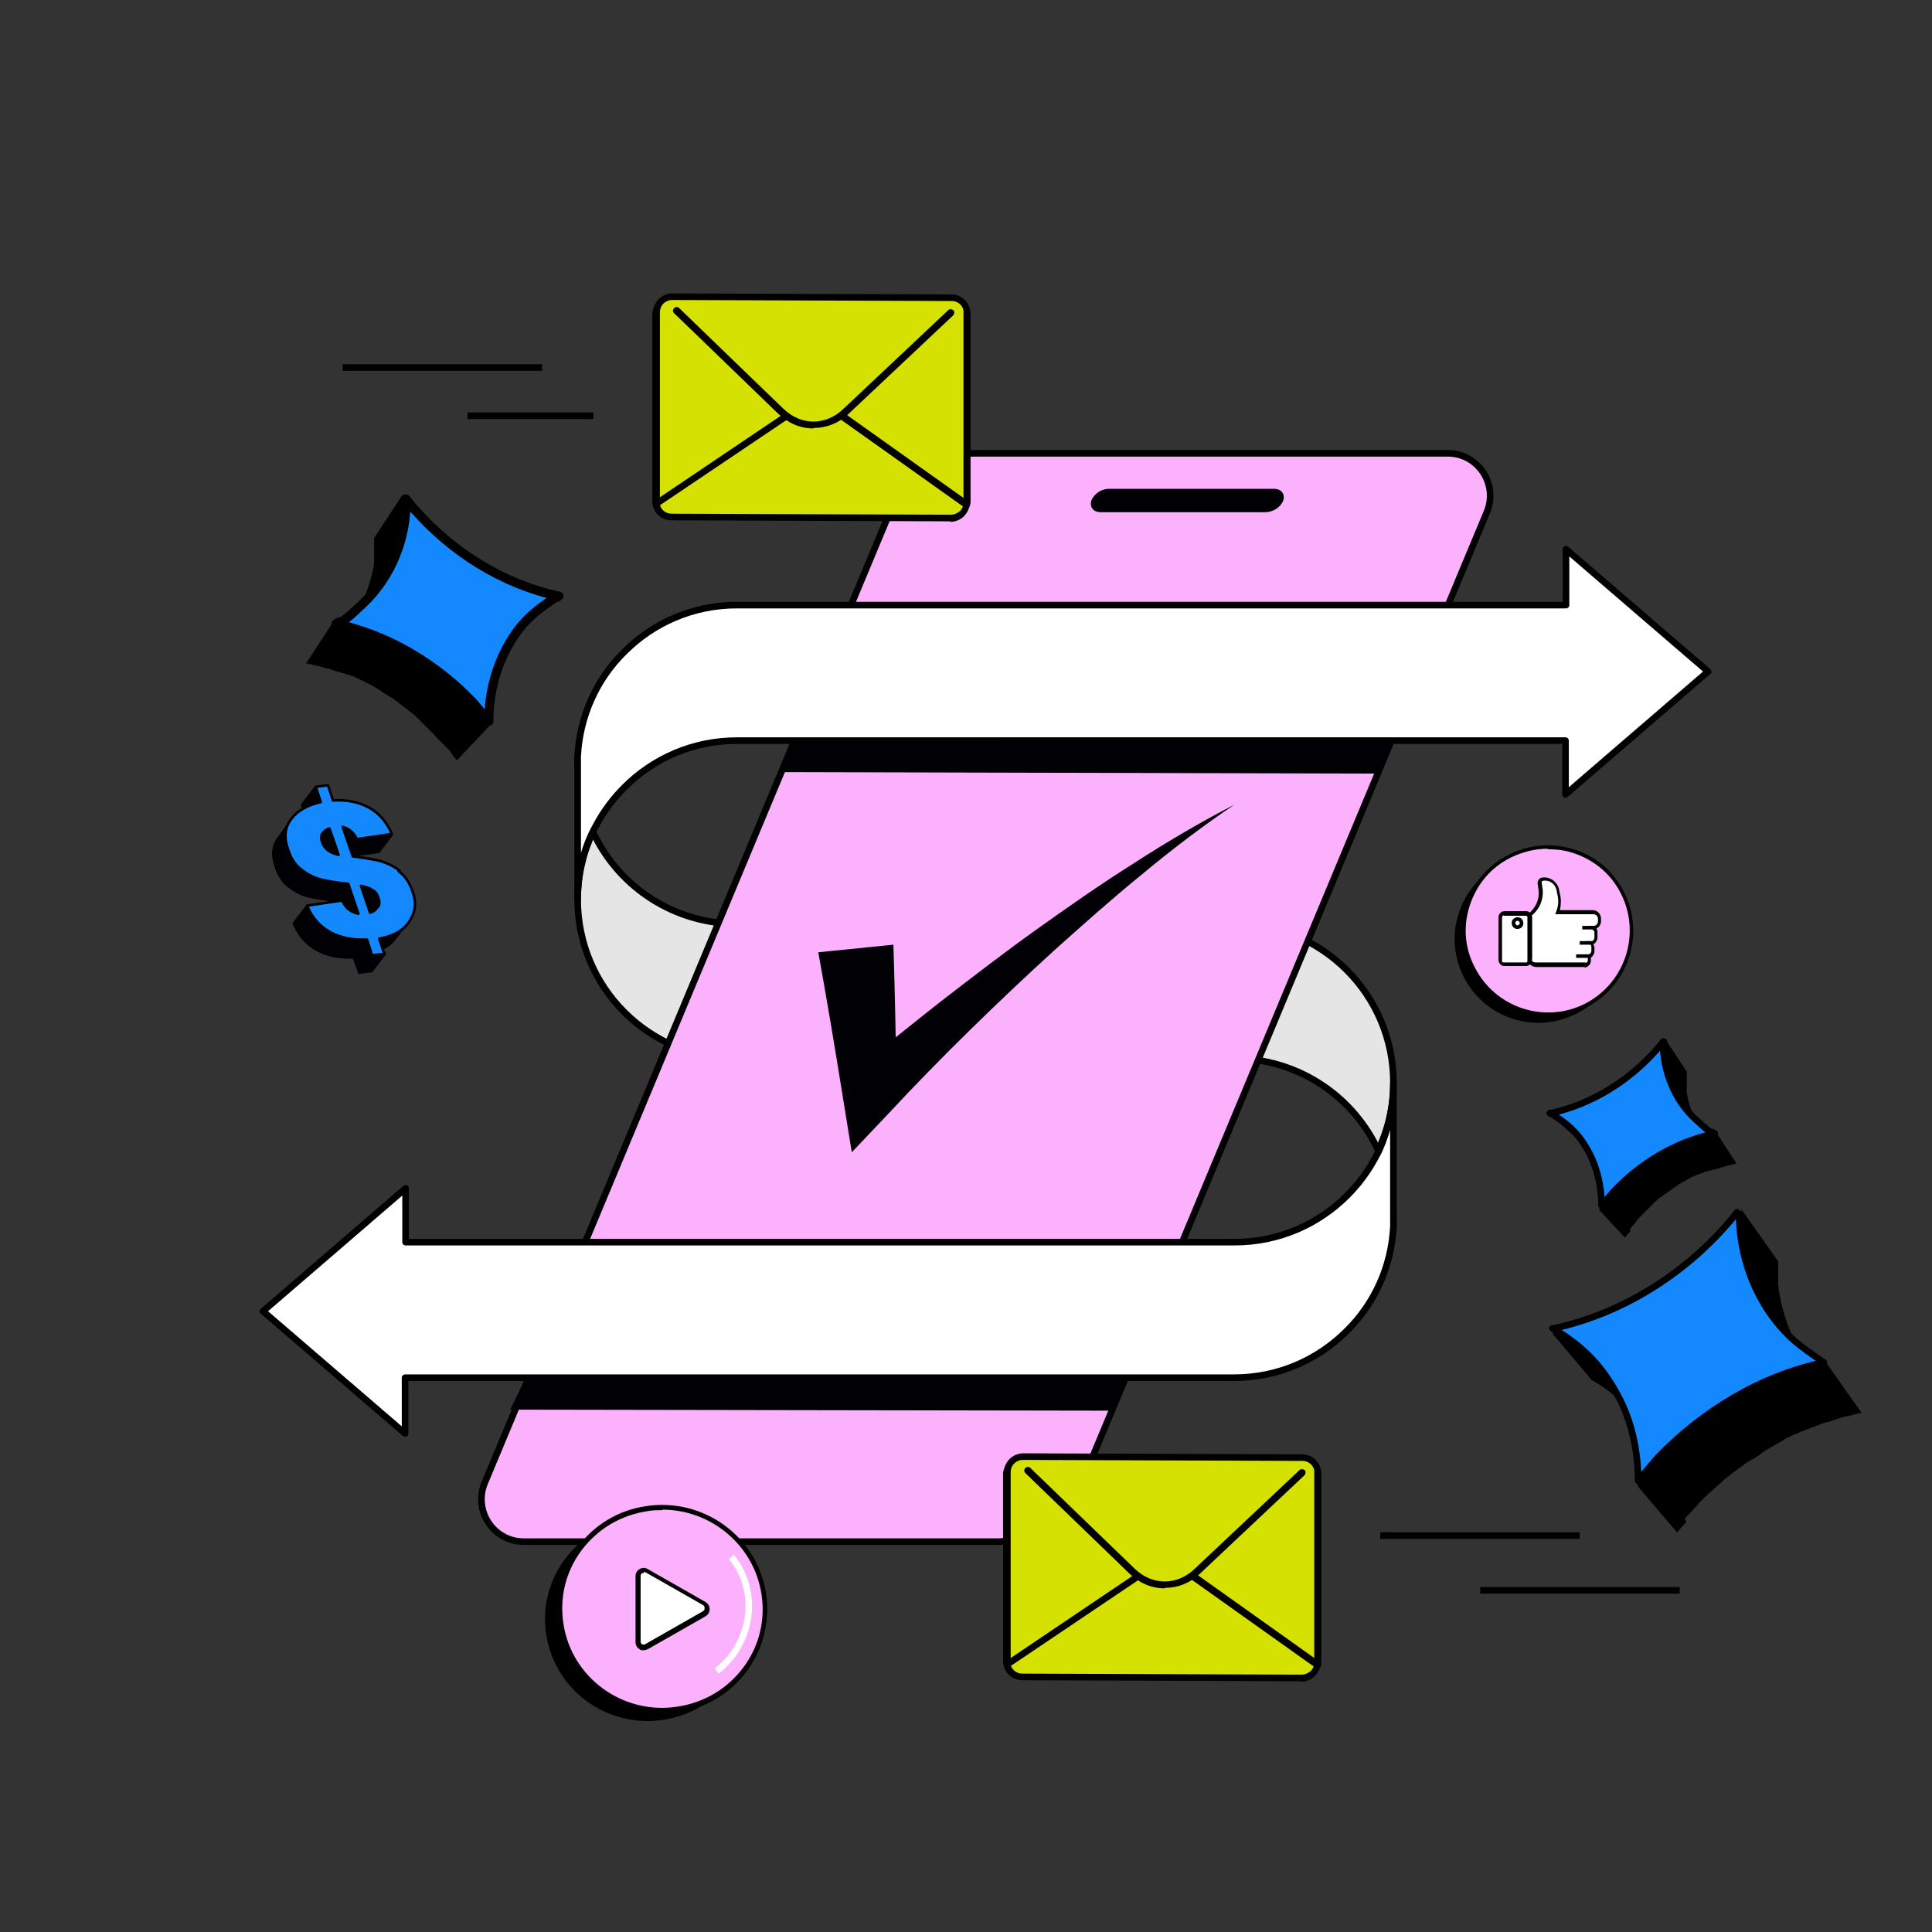 <svg xmlns="http://www.w3.org/2000/svg" xmlns:xlink="http://www.w3.org/1999/xlink" id="Layer_1" viewBox="0 0 380.6 380.6"><rect x="0" y="0" width="380.6" height="380.6" fill="#333333" stroke="none"/><defs><style>      .st0 {        clip-path: url(#clippath-4);      }      .st1 {        stroke-width: 1.8px;      }      .st1, .st2, .st3, .st4, .st5, .st6, .st7, .st8 {        stroke: #000;      }      .st1, .st4, .st6, .st7, .st8 {        stroke-linejoin: round;      }      .st1, .st4, .st7 {        fill: #1488ff;      }      .st2, .st3, .st5, .st6, .st7, .st9 {        stroke-width: 1.3px;      }      .st2, .st3, .st5, .st9 {        stroke-miterlimit: 10;      }      .st2, .st10, .st9 {        fill: none;      }      .st11 {        fill: #d5e100;      }      .st3 {        fill: #e5e5e5;      }      .st4, .st8 {        stroke-width: .5px;      }      .st12, .st6 {        fill: #fff;      }      .st5, .st13 {        fill: #fcb1fd;      }      .st14 {        clip-path: url(#clippath-1);      }      .st15 {        clip-path: url(#clippath-5);      }      .st9 {        stroke: #fff;      }      .st16 {        clip-path: url(#clippath-3);      }      .st17 {        fill: #010000;      }      .st18, .st8 {        fill: #000005;      }      .st19 {        clip-path: url(#clippath-2);      }      .st20 {        clip-path: url(#clippath);      }    </style><clipPath id="clippath"><path class="st10" d="M70.2,165.5l-2.6,3.4c-.6-1.3-1.6-2.1-2.8-2.4l2.6-3.4c1.3.3,2.2,1,2.8,2.4Z"></path></clipPath><clipPath id="clippath-1"><path class="st10" d="M61.1,167.4l2.6-3.4c.3-.4.7-.6,1.3-.8l-2.6,3.4c-.6.2-1,.4-1.3.8Z"></path></clipPath><clipPath id="clippath-2"><path class="st10" d="M74.5,178.7l-2.6,3.4c.3-.5.3-1.2,0-1.9-.2-.7-.6-1.2-1.2-1.5-.6-.4-1.3-.6-2.2-.8l2.6-3.4c.9.2,1.6.4,2.2.8s1,.9,1.2,1.5c.3.7.2,1.3,0,1.9Z"></path></clipPath><clipPath id="clippath-3"><path class="st10" d="M74.3,179l-2.6,3.4c0-.1.1-.2.2-.3l2.6-3.4c0,.1-.1.2-.2.3Z"></path></clipPath><clipPath id="clippath-4"><path class="st10" d="M68.6,174.2l-2.6,3.4c-2.2-.2-3.9-.5-5.2-.8-1.3-.3-2.6-.9-3.9-1.9-1.3-.9-2.2-2.3-2.8-4.2-.8-2.3-.6-4.2.7-5.9l2.5-3.4c-1.2,1.6-1.4,3.6-.7,5.9.6,1.8,1.6,3.2,2.8,4.2,1.3.9,2.5,1.6,3.9,1.9,1.4.3,3.1.6,5.3.8Z"></path></clipPath><clipPath id="clippath-5"><path class="st10" d="M80.5,181.7l-2.6,3.4c-.3.4-.7.9-1.2,1.2-1.2.9-2.7,1.6-4.6,1.9l2.6-3.4c1.9-.3,3.4-1,4.6-1.9.4-.4.9-.8,1.2-1.2Z"></path></clipPath></defs><g id="uuid-5b1e6abe-f0f0-41e3-b486-e9d35354fe99"><g id="uuid-34d071a3-0a32-482c-847d-12f2ded88333"><g><g><g><path class="st3" d="M274.5,213.3c0,4.8-1.1,9.3-3,13.3-.1-.2-.2-.4-.3-.6-5.1-10.4-15.8-17.5-28.2-17.5h-44.2v-26.6h44.2c17.5,0,31.5,14.1,31.5,31.4h0Z"></path><path class="st6" d="M274.5,241.6v-1.6,1.6h0Z"></path></g><g><path class="st3" d="M113.8,177.2c0-4.8,1.1-9.3,3-13.3l.3.6c5.1,10.4,15.8,17.5,28.2,17.5h44.2v26.6h-44.2c-17.4,0-31.5-14-31.5-31.4h0Z"></path><path class="st6" d="M113.8,149v1.6-1.6h0Z"></path></g></g><path class="st5" d="M196.3,303.7h-93.1c-6,0-10-6.1-7.7-11.6l80-191.7c2.8-6.7,9.3-11.1,16.6-11.1h93.1c6,0,10,6.1,7.7,11.6l-80,191.7c-2.8,6.7-9.4,11.1-16.6,11.1h0Z"></path><path class="st6" d="M113.8,177.2v-28.2c.4-8,3.8-15.3,9.2-20.6,5.7-5.7,13.5-9.2,22.2-9.2h163.3v-11l28,24.1-1.3,1.1-18.8,16.2-8,6.9v-10.6h-163.2c-8.7,0-16.5,3.5-22.2,9.2-2.1,2.1-4,4.6-5.4,7.2-.3.5-.6,1.1-.9,1.7-1.9,3.9-2.9,8.4-2.9,13.2h0Z"></path><path class="st6" d="M274.5,213.3v28.3c-.4,8-3.8,15.3-9.2,20.6-5.7,5.7-13.5,9.2-22.2,9.2H79.8v11l-28-24.1,1.3-1.1,18.8-16.2,8-6.9v10.6h163.3c8.7,0,16.5-3.5,22.2-9.2,2.1-2.1,4-4.6,5.4-7.2.3-.5.6-1.1.9-1.7,1.8-4,2.8-8.5,2.8-13.3h0Z"></path><path class="st18" d="M176,186.1c.3,9.6.5,19.2.6,28.9l-9-3.4c6-5,12-9.8,18.1-14.6,6.1-4.7,12.2-9.4,18.5-13.9s12.6-8.9,19.1-13c6.5-4.2,13.1-8.1,19.9-11.6-6.4,4.3-12.4,8.9-18.3,13.8-5.9,4.8-11.6,9.9-17.3,15-5.6,5.1-11.2,10.4-16.6,15.7-5.4,5.3-10.8,10.8-15.9,16.3l-7.3,7.7-1.8-11.1c-1.5-9.4-3.1-18.9-4.8-28.3l14.8-1.5h0Z"></path><line class="st2" x1="271.9" y1="302.5" x2="311.2" y2="302.5"></line><line class="st2" x1="291.6" y1="313.3" x2="330.9" y2="313.3"></line><g><line class="st2" x1="92.1" y1="81.9" x2="116.9" y2="81.9"></line><line class="st2" x1="67.5" y1="72.4" x2="106.8" y2="72.4"></line></g><g><polygon class="st8" points="63.1 158.2 60.6 161.6 59.5 158.6 62.1 155.2 63.1 158.2"></polygon><g class="st20"><path class="st8" d="M70.2,165.5l-2.6,3.4c-.6-1.3-1.6-2.1-2.8-2.4l2.6-3.4c1.3.3,2.2,1,2.8,2.4"></path></g><polygon class="st8" points="77.1 164.5 74.6 167.8 67.6 168.8 70.2 165.5 77.1 164.5"></polygon><g class="st14"><path class="st8" d="M64.9,163.2l-2.6,3.4c-.6.2-1,.4-1.3.8l2.6-3.4c.3-.3.7-.6,1.3-.8"></path></g><polygon class="st8" points="66.6 168.5 64.1 171.8 62.3 166.6 64.9 163.2 66.6 168.5"></polygon><g class="st19"><path class="st8" d="M74.5,178.7l-2.6,3.4c.3-.5.3-1.2,0-1.9-.2-.7-.6-1.2-1.2-1.5-.6-.4-1.3-.6-2.2-.8l2.6-3.4c.9.2,1.6.4,2.2.8s1,.9,1.2,1.5c.3.7.2,1.3,0,1.9"></path></g><g class="st16"><path class="st8" d="M74.3,179l-2.6,3.4c0-.1.1-.2.2-.3l2.6-3.4c0,.1-.1.2-.2.3"></path></g><g class="st0"><path class="st8" d="M68.6,174.2l-2.6,3.4c-2.2-.2-3.9-.5-5.2-.8-1.3-.3-2.6-.9-3.9-1.9-1.3-.9-2.2-2.3-2.8-4.2-.8-2.3-.6-4.2.7-5.9l2.5-3.4c-1.2,1.6-1.4,3.6-.7,5.9.6,1.8,1.6,3.2,2.8,4.2,1.3.9,2.5,1.6,3.9,1.9,1.4.3,3.1.6,5.3.8"></path></g><polygon class="st8" points="70.6 180.1 68 183.5 66 177.5 68.6 174.2 70.6 180.1"></polygon><g class="st15"><path class="st8" d="M80.5,181.7l-2.6,3.4c-.3.4-.7.9-1.2,1.2-1.2.9-2.7,1.6-4.6,1.9l2.6-3.4c1.9-.3,3.4-1,4.6-1.9.4-.4.9-.8,1.2-1.2"></path></g><polygon class="st8" points="73.4 188.3 70.8 191.6 69.7 188.6 72.3 185.2 73.4 188.3"></polygon><polygon class="st8" points="75.8 187.9 73.2 191.3 70.8 191.6 73.4 188.3 75.8 187.9"></polygon><path class="st4" d="M78.5,171.6c1.3.9,2.2,2.3,2.8,4.1.5,1.4.6,2.7.2,4s-1.1,2.4-2.2,3.3-2.7,1.6-4.6,1.9l1,3-2.4.3-1-3.1c-2.7.1-5.2-.3-7.3-1.5s-3.6-2.9-4.5-5.2l6.9-1c.7,1.5,1.7,2.3,3.2,2.6l-2-5.9c-2.2-.2-3.9-.5-5.2-.8-1.3-.3-2.6-.9-3.9-1.9-1.3-.9-2.2-2.3-2.8-4.2-.8-2.3-.6-4.2.7-5.9,1.2-1.6,3.2-2.7,5.8-3.3l-1-3,2.4-.3,1,3c2.7-.2,5.1.3,7.1,1.4,2,1.1,3.5,2.9,4.5,5.2l-6.9,1c-.6-1.3-1.6-2.1-2.8-2.4l2,5.8c2.3.3,4.1.6,5.4.9,1.3.4,2.6,1,3.8,1.9h0ZM74.5,178.7c.3-.5.3-1.2,0-1.9-.2-.7-.6-1.2-1.2-1.5-.6-.4-1.3-.6-2.2-.8l1.8,5.3c.7-.2,1.2-.6,1.5-1.2M64.9,163.2c-.7.2-1.1.6-1.4,1s-.3,1.1,0,1.8c.2.6.6,1.1,1.1,1.5s1.2.7,2.1.9l-1.8-5.2h0Z"></path><path class="st8" d="M72.3,185.2l-2.6,3.4c-2.7.1-5.2-.3-7.3-1.5s-3.6-2.9-4.5-5.2l2.6-3.4c.9,2.3,2.4,4.1,4.5,5.2s4.6,1.6,7.3,1.5"></path></g><path class="st18" d="M249.3,100.9h-32.5c-1.4,0-2.2-1-1.8-2.3h0c.5-1.3,2-2.3,3.4-2.3h32.6c1.4,0,2.2,1,1.8,2.3h0c-.5,1.3-2,2.3-3.5,2.3Z"></path><polygon class="st18" points="274.5 146 156.5 145.8 153.3 152.1 271.4 152.4 274.5 146"></polygon><polygon class="st18" points="221.7 271.5 103.7 271.3 100.5 277.7 218.6 277.9 221.7 271.5"></polygon><g><g><path class="st11" d="M201.4,330.3l54.9.2c1.7,0,3.2-1.4,3.2-3.1v-37.1c.2-1.7-1.3-3.2-3-3.2l-54.9-.2c-1.7,0-3.2,1.4-3.2,3.1v37.1c-.2,1.7,1.3,3.2,3,3.2Z"></path><path class="st17" d="M256.3,331.2h0l-54.9-.2c-1,0-2-.4-2.7-1.1s-1.1-1.7-1.1-2.7v-37.1c.2-1,.6-2,1.3-2.7.7-.7,1.7-1.1,2.7-1.1l54.9.2c2.1,0,3.8,1.7,3.8,3.9v37.1c-.2,1-.6,2-1.3,2.7-.7.7-1.7,1.1-2.7,1.1ZM201.5,287.6c-.7,0-1.3.3-1.7.7-.5.5-.7,1.1-.7,1.8v37.1c-.1.7.1,1.3.6,1.8.5.5,1.1.7,1.8.7h0l54.9.2c.7,0,1.3-.3,1.8-.7.5-.5.7-1.1.7-1.8v-37.1c.2-1.4-1-2.5-2.3-2.5l-54.9-.2h0Z"></path></g><g><polyline class="st11" points="199 327.4 229.7 306.7 259.5 327.9"></polyline><path class="st17" d="M259.5,328.6c-.1,0-.3,0-.4-.1l-29.4-20.9-30.3,20.4c-.3.2-.7.1-.9-.2-.2-.3-.1-.7.2-.9l30.7-20.7c.2-.2.5-.2.8,0l29.8,21.2c.3.2.4.6.2.9-.1.2-.3.3-.6.3Z"></path></g><g><path class="st11" d="M256.3,290.2l-20.6,19.4c-3.8,3.6-9.1,3.5-12.8,0l-20.5-19.8"></path><path class="st17" d="M229.4,312.9c-2.5,0-4.9-1-6.9-2.9l-20.5-19.8c-.3-.3-.3-.7,0-1,.3-.3.7-.3,1,0l20.5,19.8c3.5,3.4,8.4,3.4,11.9,0l20.6-19.4c.3-.3.7-.2,1,0,.3.3.2.7,0,1l-20.6,19.4c-2,1.9-4.4,2.8-6.8,2.8Z"></path></g></g><g><g><path d="M147.6,316c1.7,10.9-5.9,21.1-16.9,22.8-11.1,1.7-21.4-5.8-23.1-16.8-1.7-10.9,5.9-21.1,16.9-22.8,11.1-1.7,21.4,5.8,23.1,16.8Z"></path><g><path class="st13" d="M150.5,314c1.7,10.9-5.9,21.1-16.9,22.8-11.1,1.7-21.4-5.8-23.1-16.8-1.7-10.9,5.9-21.1,16.9-22.8,11.1-1.7,21.4,5.8,23.1,16.8Z"></path><path class="st17" d="M130.5,337.5c-10.1,0-18.9-7.3-20.5-17.4-.8-5.4.5-10.8,3.7-15.2,3.3-4.5,8.1-7.4,13.6-8.2,11.3-1.7,21.9,6,23.6,17.2.8,5.4-.5,10.8-3.7,15.2-3.3,4.5-8.1,7.4-13.6,8.2-1.1.2-2.1.2-3.2.2ZM130.5,297.5c-1,0-2,0-3,.2-5.3.8-9.9,3.6-13,7.8-3.1,4.2-4.3,9.3-3.5,14.4,1.6,10.6,11.7,18,22.5,16.3,5.3-.8,9.9-3.6,13-7.8,3.1-4.2,4.3-9.3,3.5-14.4h0c-1.5-9.6-9.9-16.6-19.5-16.6Z"></path></g><g><path class="st12" d="M138.8,316l-11.4-6.5c-.8-.4-1.7.1-1.7,1v13c0,.9.9,1.4,1.7,1l11.4-6.5c.8-.4.8-1.5,0-2Z"></path><path class="st17" d="M126.8,325.1c-.3,0-.6,0-.8-.2-.5-.3-.8-.8-.8-1.4v-13c0-.6.3-1.1.8-1.4.5-.3,1.1-.3,1.6,0l11.4,6.5h0c.5.3.8.8.8,1.4s-.3,1.1-.8,1.4l-11.4,6.5c-.3.1-.5.2-.8.2ZM126.8,309.9c-.1,0-.3,0-.3,0,0,0-.3.2-.3.5v13c0,.3.2.5.3.5,0,0,.3.2.6,0l11.4-6.5c.3-.2.3-.4.3-.6s0-.4-.3-.6c0,0,0,0,0,0l-11.4-6.5c-.1,0-.2,0-.3,0Z"></path></g></g><path class="st9" d="M144.1,306.7c5.5,6.8,4.2,16.9-2.9,22.5"></path></g><g><circle cx="303.1" cy="185" r="16.5" transform="translate(53.3 437.4) rotate(-76.7)"></circle><g><circle class="st13" cx="304.9" cy="183.4" r="16.5" transform="translate(-48.7 144.4) rotate(-24.7)"></circle><path class="st17" d="M304.9,200.2c-6.2,0-12.2-3.4-15.1-9.3-2-4-2.3-8.6-.9-12.9s4.4-7.7,8.5-9.7c4-2,8.6-2.3,12.9-.9,4.3,1.4,7.7,4.4,9.7,8.5,4.1,8.3.7,18.5-7.6,22.6-2.4,1.2-5,1.8-7.5,1.8ZM304.9,167.2c-2.5,0-4.9.6-7.2,1.7-3.9,1.9-6.7,5.2-8.1,9.3-1.4,4.1-1.1,8.5.9,12.3,4,8,13.7,11.2,21.6,7.3,8-4,11.2-13.7,7.3-21.6h0c-1.9-3.9-5.2-6.7-9.3-8.1-1.7-.6-3.4-.8-5.2-.8Z"></path></g><g><g><g><g><path class="st12" d="M313.9,179.8h-7c.4-1.2.5-2.4.2-3.6l-.2-1c-.3-1.3-1.6-2.2-3-2-.3,0-.6.4-.6.7v1.4c.4,1.9-.5,3.8-2,5,0,.1,0,.2,0,.3v8.4c0,.5.5.8,1.1.8h9.7c.5.1.9-.3.9-.8v-.4c0-.3-.2-.5-.5-.5h.1c.6,0,1-.5,1.1-1v-.8c0-.4-.4-.8-.4-.8.6,0,1.1-.5,1.1-1.1v-1.1c0-.5-.6-.8-.6-.8.7,0,1.3-.6,1.3-1.2v-.5c0-.7-.6-1.3-1.3-1.3Z"></path><path class="st17" d="M312.2,190.5h-9.7c-.7-.1-1.3-.5-1.5-1.2h0c0,0,0-8.6,0-8.6,0,0,0-.1,0-.2v-.3c-.1,0,.1-.2.1-.2,1.4-1.1,2.2-2.8,2-4.6l-.2-1.4c0-.5.3-1,.8-1.1,1.5-.3,3,.7,3.4,2.2l.2,1c.3,1.1.2,2.2,0,3.2h6.5c.9,0,1.6.8,1.6,1.7v.5c0,.6-.4,1.2-.9,1.4.1.2.2.4.2.7v1.1c0,.4-.2.7-.4,1-.1.1-.3.2-.4.3,0,.2.2.4.2.6v.8c0,.4-.2.7-.4,1-.1.1-.2.2-.3.2,0,0,0,.2,0,.3v.4c0,.3-.1.6-.4.9-.2.2-.5.4-.9.4ZM301.7,189.1c.1.3.4.5.8.5h9.7c.2.1.3,0,.4,0,.1-.1.2-.2.2-.4v-.4c0,0,0-.1-.1-.1v-.7s.1,0,.1,0c.2,0,.4,0,.5-.2.1-.1.2-.3.2-.5v-.8c0-.2-.2-.5-.3-.5l-.7-.6h.9c.2,0,.4,0,.5-.2.1-.1.2-.3.2-.5v-1.1c0-.2-.3-.4-.4-.5l-1-.7h1.2c.5,0,.9-.4.9-.9v-.5c0-.5-.4-.9-.9-.9h-7.5c0,0,.2-.6.2-.6.4-1,.5-2.2.2-3.3l-.2-1c-.3-1.1-1.4-1.9-2.6-1.7-.2,0-.3.2-.3.3l.2,1.4c.2,2-.6,3.9-2.1,5.1,0,0,0,.1,0,.2v8.4Z"></path></g><g><path class="st12" d="M301.3,180.4c-.1-.3-.4-.4-.7-.4h-4.3c-.4,0-.8.3-.8.7v8.5c0,.4.2.8.7.8h4.3c.4,0,.8-.3.8-.7h0c0,0,0-8.5,0-8.5,0-.1,0-.2,0-.3Z"></path><path class="st17" d="M300.6,190.3h-4.3c-.6,0-1.1-.6-1.1-1.2v-8.5c0-.3.2-.6.4-.8.2-.2.5-.3.8-.3h4.3c.4,0,.8.3,1,.7h0c0,.2.1.3.1.5v8.4c0,.4-.2.6-.4.9-.2.2-.5.3-.8.3ZM296.3,180.3c-.2,0-.4.2-.4.4v8.5c0,.1,0,.2,0,.3,0,0,.2.1.3.1h4.3c.1,0,.2,0,.3,0,0,0,.1-.2.1-.3v-8.5c0,0,0-.1,0-.2h0c0-.1-.2-.2-.4-.2h-4.3s0,0,0,0Z"></path></g></g><g><path class="st12" d="M299.7,181.8c0,.4-.4.8-.8.8-.4,0-.8-.4-.8-.8,0-.4.4-.8.8-.8s.8.4.8.8Z"></path><path class="st17" d="M298.9,183h0c-.6,0-1.1-.5-1.1-1.2,0-.6.5-1.1,1.2-1.1h0c.6,0,1.1.5,1.1,1.2,0,.6-.5,1.1-1.2,1.1ZM298.9,181.4c-.2,0-.4.2-.4.4,0,.2.2.5.4.5.2,0,.5-.2.5-.4h0c0-.2-.2-.5-.4-.5h0Z"></path></g></g><g><path class="st12" d="M310.5,188.3h2.2"></path><rect class="st17" x="310.5" y="188" width="2.2" height=".7"></rect></g><g><path class="st12" d="M311.2,185.7h2.2"></path><rect class="st17" x="311.2" y="185.4" width="2.2" height=".7"></rect></g><g><path class="st12" d="M311.7,182.7h2.2"></path><rect class="st17" x="311.7" y="182.4" width="2.2" height=".7"></rect></g></g></g></g><g><path d="M88.8,148.1c0-.1-.2-.2-.3-.3-.2-.2-.3-.4-.5-.5-.1-.1-.2-.2-.3-.3-.1-.2-.3-.3-.5-.5-.1-.1-.2-.2-.3-.3-.1-.2-.3-.3-.5-.5-.1-.1-.2-.2-.3-.3-.1-.2-.3-.3-.4-.5-.1-.1-.2-.2-.4-.4-.1-.1-.3-.3-.4-.4-.1-.1-.2-.2-.4-.4-.1-.1-.3-.3-.4-.4-.1-.1-.3-.2-.4-.4-.1-.1-.3-.3-.4-.4-.1-.1-.3-.2-.4-.4-.1-.1-.3-.3-.4-.4-.1-.1-.3-.2-.4-.4s-.3-.2-.4-.4c-.1-.1-.3-.2-.5-.4-.1-.1-.3-.2-.4-.3-.2-.1-.3-.2-.5-.4-.1-.1-.3-.2-.4-.3-.2-.1-.3-.2-.5-.4-.1,0-.3-.2-.4-.3-.2-.1-.3-.2-.5-.4-.1,0-.3-.2-.4-.3-.2-.1-.4-.2-.5-.4-.1,0-.2-.2-.4-.2-.2-.1-.4-.2-.6-.4-.1,0-.2-.1-.4-.2-.2-.1-.4-.3-.6-.4-.1,0-.2-.1-.3-.2-.2-.1-.4-.3-.6-.4-.1,0-.2-.1-.3-.2-.2-.1-.4-.2-.7-.4,0,0-.2-.1-.3-.2-.2-.1-.5-.2-.7-.4,0,0-.2,0-.3-.1-.2-.1-.5-.2-.7-.4,0,0-.2,0-.3-.1-.3-.1-.5-.2-.8-.4,0,0-.2,0-.2-.1-.3-.1-.5-.2-.8-.4,0,0-.2,0-.2,0-.3-.1-.5-.2-.8-.3,0,0-.1,0-.2,0-.3-.1-.5-.2-.8-.3,0,0-.2,0-.2,0-.3-.1-.5-.2-.8-.3,0,0-.2,0-.2,0-.3,0-.5-.2-.8-.3-.1,0-.2,0-.3-.1-.2,0-.5-.2-.7-.2-.2,0-.3,0-.5-.1-.2,0-.4-.1-.6-.2-.3,0-.6-.2-.8-.2,0,0-.1,0-.2,0-.7-.2-1.5-.4-2.2-.5h0s0,0,0,0l5.4-8.3c1.6-.9,3.8-1.6,5.1-2.7,1.2-2.2,2-4.6,2.6-7.1,0,0,0,0,0,0,0-.3.1-.5.2-.8,0,0,0,0,0-.1,0-.3,0-.5.1-.8,0,0,0-.1,0-.2,0-.2,0-.5,0-.7,0,0,0-.1,0-.2,0-.2,0-.4,0-.7,0,0,0-.2,0-.3,0-.2,0-.4,0-.6,0,0,0-.2,0-.3,0-.2,0-.4,0-.7,0,0,0-.2,0-.3,0-.3,0-.6,0-.9h0s5.5-8.4,5.5-8.4l.6.5c7.5,9.5,18.2,16.6,30.1,19.2h0l-7.3,6.5-.2.3c-1.6.9-1.7,3.1-3,4.3-2.1,4.1-2.6,8.7-2.6,13.5v.7s-6.8,7.2-6.8,7.2h0c-.2-.3-.5-.6-.7-.9,0,0-.2-.2-.2-.3-.2-.2-.3-.4-.5-.6Z"></path><path class="st1" d="M80,98.3c.1,7.7-2.9,15.3-8.5,20.6s-3.5,2.7-5.3,4c10.3,2.2,19.7,7.9,26.9,15.4l3.2,3.8c0-4.9,1.1-9.8,3.4-14.2s4.8-6.8,8.1-9.1,1.4-.8,2-1.2.1,0,.1-.2c-11-2.4-20.9-8.7-28.3-17.1-.5-.5-.9-1.2-1.4-1.7s-.2-.3-.4-.2Z"></path></g><rect class="st10" width="380.6" height="380.6"></rect></g></g><g><g><path class="st11" d="M132.2,101.8l54.9.2c1.7,0,3.2-1.4,3.2-3.1v-37.1c.2-1.7-1.3-3.2-3-3.2l-54.9-.2c-1.7,0-3.2,1.4-3.2,3.1v37.1c-.2,1.7,1.3,3.2,3,3.2Z"></path><path class="st17" d="M187.2,102.7h0l-54.9-.2c-1,0-2-.4-2.7-1.1s-1.1-1.7-1.1-2.7v-37.1c.2-1,.6-2,1.3-2.7.7-.7,1.7-1.1,2.7-1.1l54.9.2c2.1,0,3.8,1.7,3.8,3.9v37.1c-.2,1-.6,2-1.3,2.7-.7.7-1.7,1.1-2.7,1.1ZM132.4,59.1c-.7,0-1.3.3-1.7.7-.5.5-.7,1.1-.7,1.8v37.1c-.1.7.1,1.3.6,1.8.5.5,1.1.7,1.8.7h0l54.9.2c.7,0,1.3-.3,1.8-.7.5-.5.7-1.1.7-1.8v-37.1c.2-1.4-1-2.5-2.3-2.5l-54.9-.2h0Z"></path></g><g><polyline class="st11" points="129.9 98.8 160.6 78.2 190.3 99.3"></polyline><path class="st17" d="M190.3,100c-.1,0-.3,0-.4-.1l-29.4-20.9-30.3,20.4c-.3.2-.7.1-.9-.2-.2-.3-.1-.7.2-.9l30.7-20.7c.2-.2.5-.2.8,0l29.8,21.2c.3.2.4.6.2.9-.1.2-.3.3-.6.3Z"></path></g><g><path class="st11" d="M187.2,61.7l-20.6,19.4c-3.8,3.6-9.1,3.5-12.8,0l-20.5-19.8"></path><path class="st17" d="M160.2,84.4c-2.5,0-4.9-1-6.9-2.9l-20.5-19.8c-.3-.3-.3-.7,0-1,.3-.3.7-.3,1,0l20.5,19.8c3.5,3.4,8.4,3.4,11.9,0l20.6-19.4c.3-.3.7-.2,1,0,.3.3.2.7,0,1l-20.6,19.4c-2,1.9-4.4,2.8-6.8,2.8Z"></path></g></g><g><g><path d="M321.1,242.1c0,0,.1-.2.2-.2.1-.1.2-.3.3-.4,0,0,.2-.2.2-.2.1-.1.2-.2.3-.4,0,0,.2-.2.2-.3.1-.1.2-.2.3-.4,0,0,.2-.2.3-.3.1-.1.2-.2.3-.3,0,0,.2-.2.3-.3.1-.1.2-.2.3-.3,0,0,.2-.2.3-.3.1-.1.2-.2.3-.3,0,0,.2-.2.3-.3.1,0,.2-.2.3-.3.1,0,.2-.2.3-.3.1,0,.2-.2.3-.3.1,0,.2-.2.3-.3s.2-.2.3-.3c.1,0,.2-.2.3-.3.1,0,.2-.2.3-.2.1,0,.2-.2.4-.3.1,0,.2-.2.3-.2.1,0,.2-.2.4-.3,0,0,.2-.1.3-.2.1,0,.3-.2.4-.3,0,0,.2-.1.3-.2.1,0,.3-.2.4-.3,0,0,.2-.1.3-.2.1,0,.3-.2.4-.3,0,0,.2-.1.3-.2.1,0,.3-.2.4-.3,0,0,.2,0,.2-.1.2,0,.3-.2.5-.3,0,0,.2,0,.2-.1.2,0,.3-.2.5-.3,0,0,.1,0,.2-.1.2,0,.3-.2.5-.3,0,0,.1,0,.2-.1.2,0,.4-.2.5-.3,0,0,.1,0,.2,0,.2,0,.4-.2.6-.3,0,0,.1,0,.2,0,.2,0,.4-.2.6-.3,0,0,.1,0,.2,0,.2,0,.4-.2.6-.3,0,0,.1,0,.2,0,.2,0,.4-.2.6-.2,0,0,.1,0,.2,0,.2,0,.4-.2.6-.2,0,0,.1,0,.2,0,.2,0,.4-.1.6-.2,0,0,.2,0,.2,0,.2,0,.4-.1.5-.2.1,0,.2,0,.3-.1.1,0,.3,0,.4-.1.2,0,.4-.1.6-.2,0,0,.1,0,.2,0,.5-.1,1.1-.3,1.6-.4h0s0,0,0,0l-4-6.1c-1.2-.7-2.8-1.2-3.8-2-.9-1.6-1.5-3.4-1.9-5.2,0,0,0,0,0,0,0-.2,0-.4-.1-.6,0,0,0,0,0,0,0-.2,0-.4,0-.6,0,0,0,0,0-.1,0-.2,0-.4,0-.5,0,0,0-.1,0-.2,0-.2,0-.3,0-.5,0,0,0-.1,0-.2,0-.2,0-.3,0-.5,0,0,0-.1,0-.2,0-.2,0-.3,0-.5,0,0,0-.1,0-.2,0-.2,0-.5,0-.7h0s-4.1-6.2-4.1-6.2l-.5.4c-5.6,7.1-13.5,12.3-22.3,14.3h0l5.4,4.8.2.2c1.2.7,1.3,2.3,2.2,3.2,1.6,3.1,1.9,6.4,1.9,10v.6l5,5.4h0c.2-.2.3-.4.5-.6,0,0,.1-.1.2-.2.1-.1.2-.3.4-.4Z"></path><path class="st7" d="M327.6,205.2c0,5.7,2.2,11.4,6.3,15.2s2.6,2,3.9,2.9c-7.6,1.6-14.6,5.8-19.9,11.4l-2.4,2.8c0-3.6-.8-7.3-2.5-10.5s-3.5-5-6-6.7-1.1-.6-1.5-.9-.1,0,0-.1c8.1-1.8,15.5-6.4,21-12.7.3-.4.7-.9,1-1.2s.1-.2.3-.2Z"></path></g><g><path d="M331.9,299.2c.1-.1.2-.3.3-.4.2-.2.4-.4.6-.6.1-.1.2-.3.4-.4.2-.2.4-.4.5-.6.1-.1.3-.3.4-.4.2-.2.4-.4.5-.6.1-.1.3-.3.4-.4.2-.2.4-.4.5-.5.1-.1.3-.3.4-.4.2-.2.4-.4.5-.5.2-.1.3-.3.5-.4.2-.2.4-.3.5-.5.2-.1.3-.3.5-.4.2-.2.4-.3.5-.5.2-.1.3-.3.5-.4.2-.2.4-.3.5-.5.2-.1.3-.3.5-.4s.3-.3.5-.4c.2-.1.4-.3.5-.4.2-.1.3-.3.5-.4.2-.1.4-.3.6-.4.2-.1.3-.3.5-.4.2-.1.4-.3.6-.4.2-.1.3-.2.5-.4.2-.2.4-.3.6-.4.2-.1.3-.2.5-.3.2-.2.4-.3.7-.4.1,0,.3-.2.5-.3.2-.2.5-.3.7-.5.1,0,.3-.2.4-.3.2-.2.5-.3.7-.5.1,0,.3-.2.4-.2.3-.2.5-.3.8-.5.1,0,.3-.1.4-.2.3-.2.5-.3.8-.5.1,0,.2-.1.4-.2.3-.2.6-.3.8-.5.1,0,.2-.1.3-.2.3-.2.6-.3.9-.4.1,0,.2-.1.3-.2.3-.1.6-.3.9-.4,0,0,.2,0,.3-.1.3-.1.6-.3.9-.4,0,0,.2,0,.3-.1.3-.1.6-.3,1-.4,0,0,.2,0,.3-.1.3-.1.7-.3,1-.4,0,0,.2,0,.3-.1.3-.1.7-.3,1-.4,0,0,.2,0,.3-.1.3-.1.6-.2,1-.3.1,0,.3,0,.4-.1.3,0,.6-.2.9-.3.2,0,.4-.1.6-.2.2,0,.5-.2.7-.2.3-.1.7-.2,1-.3,0,0,.2,0,.3,0,.9-.2,1.8-.5,2.7-.7h0s0,0,0,0l-6.9-9.8c-2-1.1-4.3-2.1-5.9-3.6-1.4-2.7-2.4-5.6-3.1-8.6,0,0,0,0,0,0,0-.3-.1-.7-.2-1,0,0,0,0,0-.1,0-.3-.1-.6-.2-.9,0,0,0-.1,0-.2,0-.3,0-.6-.1-.9,0,0,0-.2,0-.3,0-.3,0-.5,0-.8,0-.1,0-.2,0-.3,0-.3,0-.5,0-.8,0-.1,0-.2,0-.3,0-.3,0-.5,0-.8,0-.1,0-.2,0-.3,0-.4,0-.8,0-1.1h0s-7-9.9-7-9.9l-1,.7c-9.1,11.6-21.6,19.9-36.1,23l-.3.5,7.7,9.1h0c2,1.1,3.8,2.4,5.4,3.9,2.6,5,3.6,10,3.6,15.9v1c-.1,0,7.8,9.2,7.8,9.2h0c.3-.4.6-.7.9-1.1,0-.1.2-.2.3-.3.2-.2.4-.5.6-.7Z"></path><path class="st7" d="M342.6,238.6c-.1,9.3,3.5,18.6,10.3,25,2,1.8,4.2,3.3,6.4,4.8-12.5,2.6-23.9,9.6-32.7,18.7l-3.9,4.6c0-6-1.3-12-4.2-17.2s-5.8-8.2-9.9-11.1c-.7-.5-1.7-1-2.4-1.5s-.2,0-.1-.2c13.3-2.9,25.5-10.5,34.4-20.8.6-.6,1.1-1.4,1.7-2.1s.2-.3.4-.3Z"></path></g></g></svg>